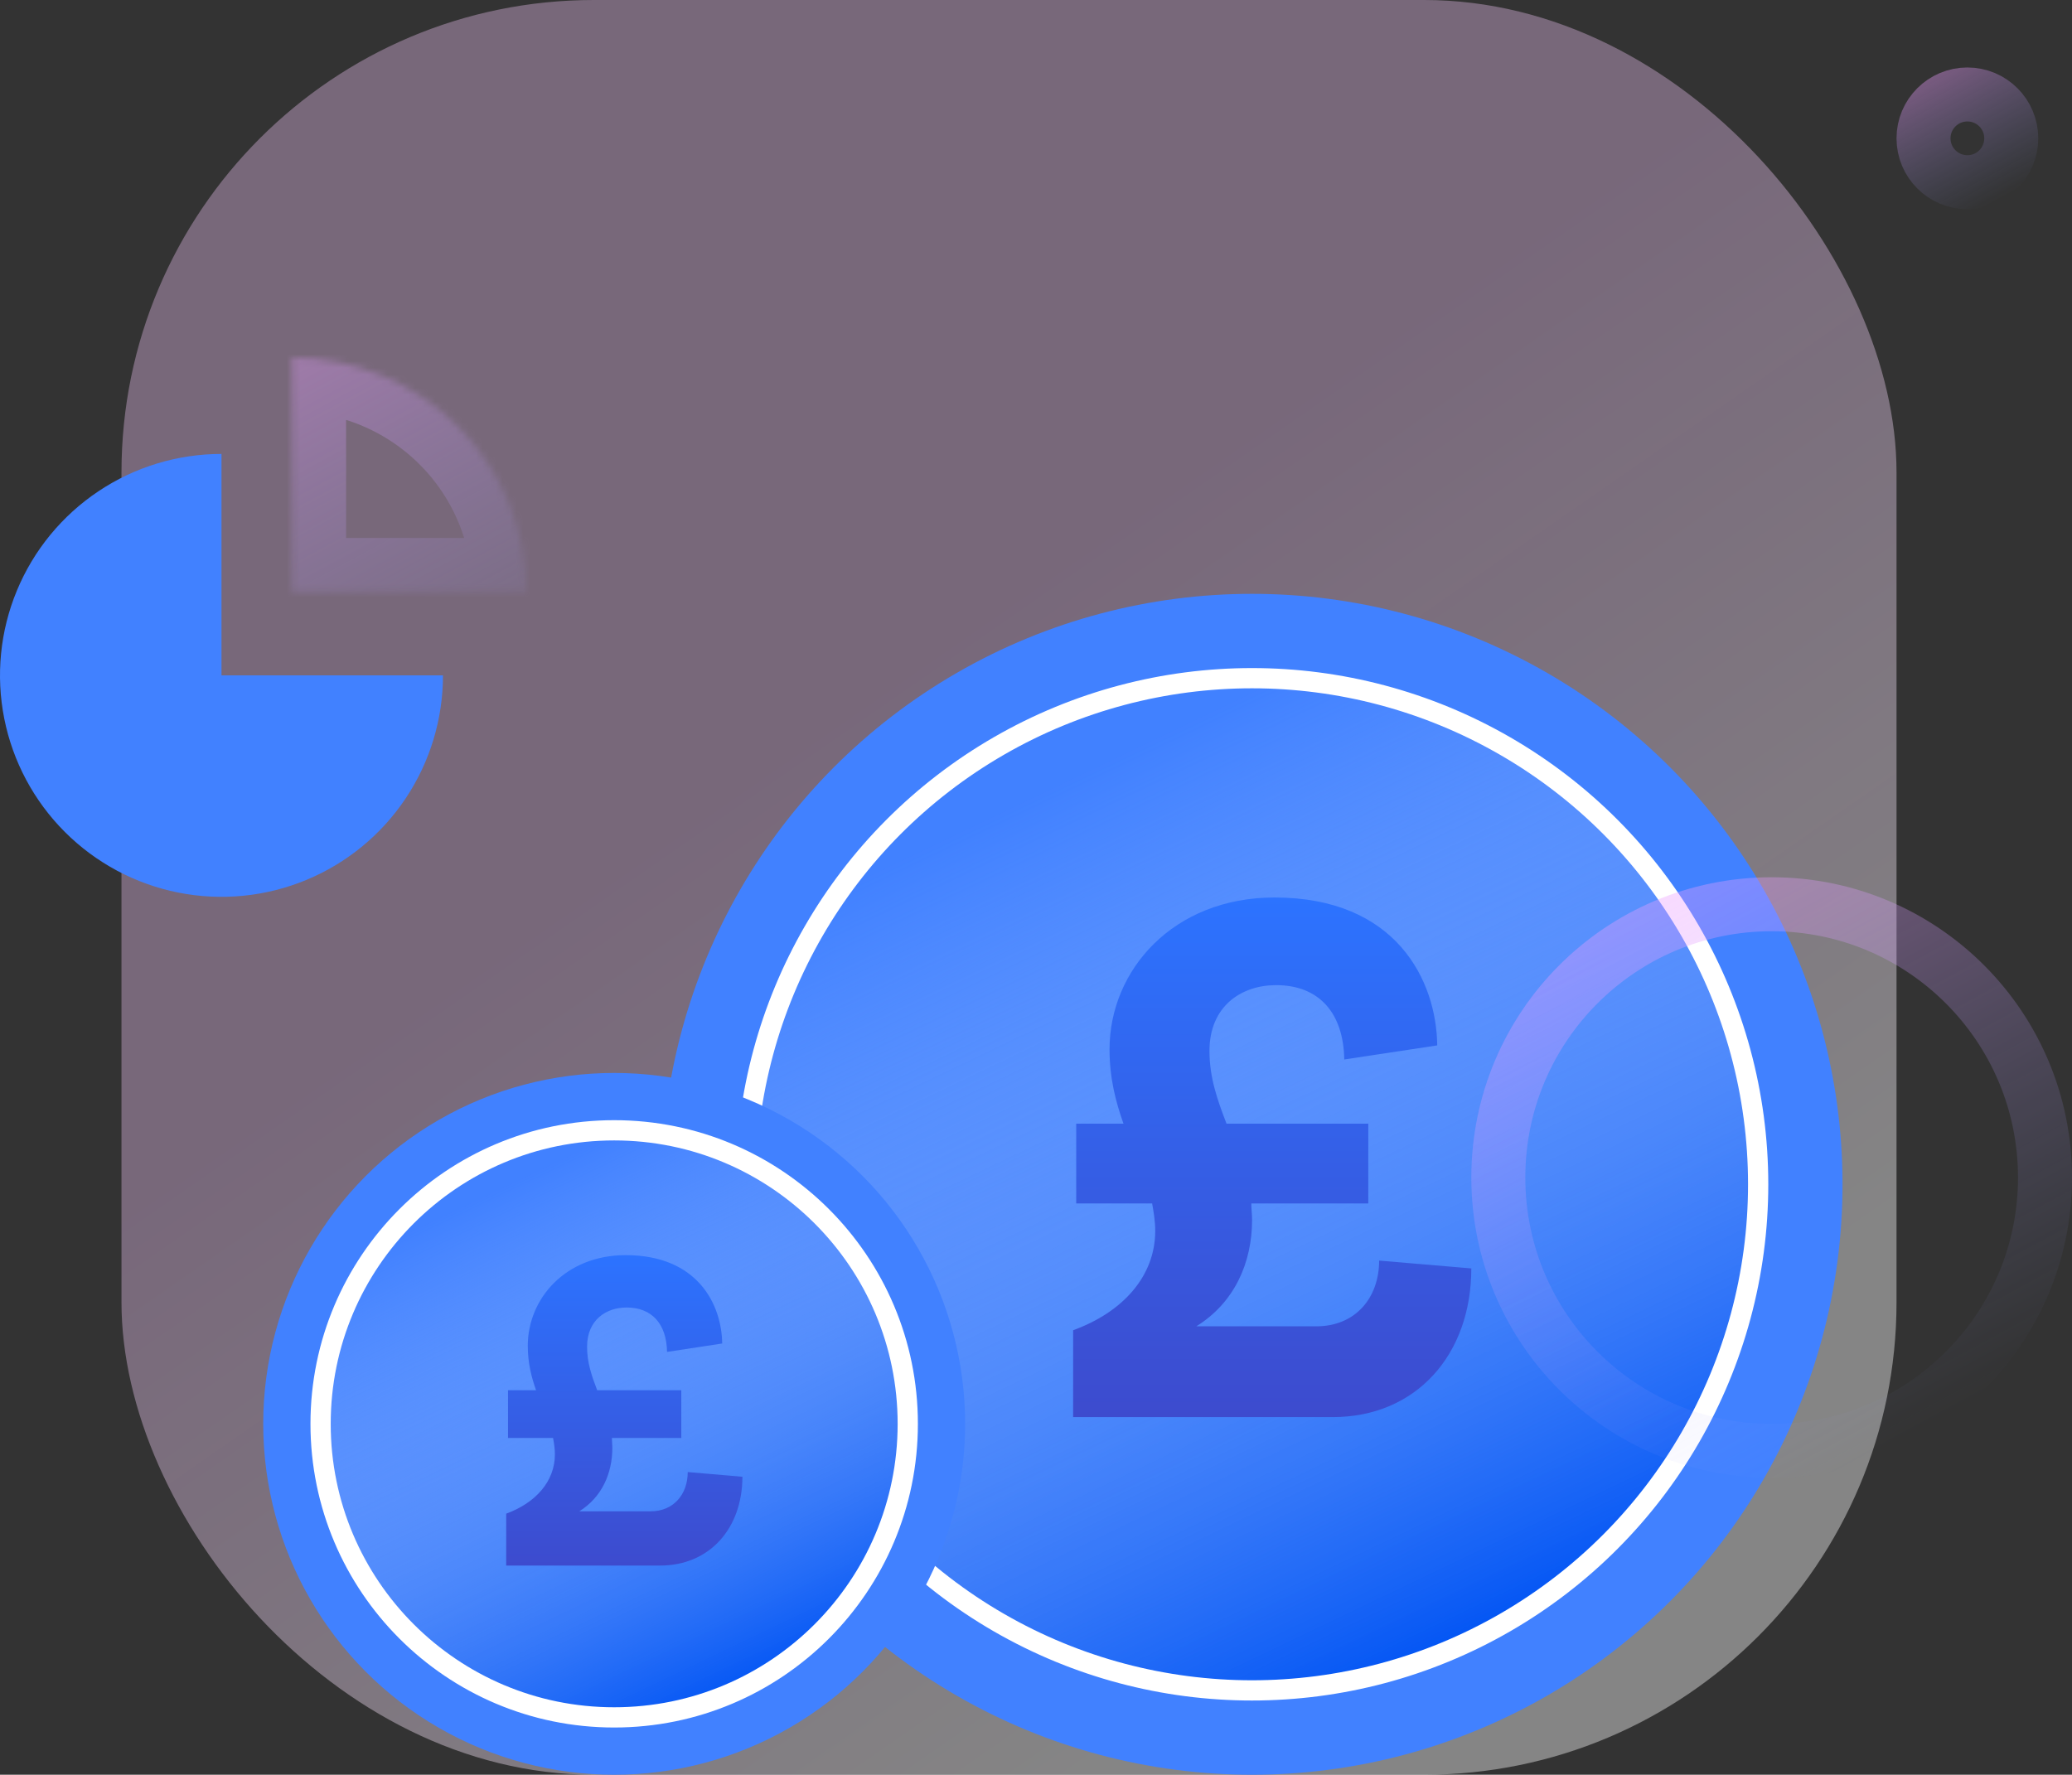 <svg width="307" height="263" viewBox="0 0 307 263" fill="none" xmlns="http://www.w3.org/2000/svg">
<rect x="0" y="0" width="307" height="263" fill="#333333" stroke="none"/>
<rect x="18" width="263" height="263" rx="70" fill="url(#paint0_linear_777_937)" fill-opacity="0.5"/>
<circle cx="185.5" cy="175.5" r="87.5" fill="#4181FF"/>
<circle cx="185.5" cy="175.5" r="75" fill="url(#paint1_linear_777_937)" stroke="white" stroke-width="3"/>
<path d="M159.459 166.514V178.342H170.708C170.938 179.617 171.167 181.009 171.167 182.401C171.167 189.127 166.346 194.461 159 197.128V210H197.453C209.85 210 218 200.723 218 187.967L204.34 186.807C204.34 192.373 200.782 196.548 195.043 196.548H177.251C182.875 193.069 185.516 187.155 185.516 180.777C185.516 179.965 185.401 179.154 185.401 178.342H202.733V166.514H181.728C180.35 162.919 179.202 159.672 179.202 155.729C179.202 149.119 183.909 145.988 189.074 145.988C195.387 145.988 199.06 150.047 199.175 157.005L212.949 154.917C212.835 145.292 206.866 133 188.844 133C173.807 133 164.395 143.785 164.395 155.497C164.395 159.788 165.313 163.267 166.461 166.514H159.459Z" fill="url(#paint2_linear_777_937)"/>
<circle cx="291.5" cy="20.5" r="6.5" stroke="url(#paint3_linear_777_937)" stroke-width="8"/>
<path d="M65.634 100.085C65.634 106.576 63.709 112.921 60.103 118.318C56.498 123.714 51.372 127.921 45.376 130.404C39.379 132.888 32.781 133.538 26.415 132.272C20.049 131.006 14.201 127.88 9.612 123.291C5.022 118.701 1.897 112.854 0.631 106.488C-0.636 100.122 0.014 93.523 2.498 87.527C4.982 81.53 9.188 76.405 14.585 72.799C19.982 69.193 26.326 67.268 32.817 67.268L32.817 100.085H65.634Z" fill="#4181FF"/>
<mask id="path-7-inside-1_777_937" fill="white">
<path d="M43.28 53C47.84 53 52.354 53.898 56.567 55.643C60.779 57.388 64.606 59.945 67.831 63.169C71.055 66.393 73.612 70.221 75.357 74.433C77.102 78.645 78 83.16 78 87.719L43.28 87.719L43.28 53Z"/>
</mask>
<path d="M43.28 53C47.84 53 52.354 53.898 56.567 55.643C60.779 57.388 64.606 59.945 67.831 63.169C71.055 66.393 73.612 70.221 75.357 74.433C77.102 78.645 78 83.16 78 87.719L43.28 87.719L43.28 53Z" stroke="url(#paint4_linear_777_937)" stroke-width="16" mask="url(#path-7-inside-1_777_937)"/>
<circle cx="262.5" cy="174.5" r="40.5" stroke="url(#paint5_linear_777_937)" stroke-width="8"/>
<circle cx="91" cy="211" r="52" fill="#4181FF"/>
<circle cx="91" cy="211" r="43.5" fill="url(#paint6_linear_777_937)" stroke="white" stroke-width="3"/>
<path d="M75.272 206.021V213.087H81.945C82.082 213.849 82.218 214.681 82.218 215.512C82.218 219.53 79.358 222.717 75 224.31V232H97.811C105.165 232 110 226.458 110 218.837L101.897 218.145C101.897 221.47 99.786 223.964 96.381 223.964H85.827C89.163 221.886 90.73 218.352 90.73 214.542C90.73 214.057 90.662 213.572 90.662 213.087H100.944V206.021H88.483C87.665 203.873 86.984 201.934 86.984 199.578C86.984 195.63 89.776 193.759 92.841 193.759C96.586 193.759 98.765 196.184 98.833 200.34L107.004 199.093C106.936 193.343 103.395 186 92.704 186C83.784 186 78.2 192.443 78.2 199.44C78.2 202.003 78.745 204.081 79.426 206.021H75.272Z" fill="url(#paint7_linear_777_937)"/>
<defs>
<linearGradient id="paint0_linear_777_937" x1="124.56" y1="103.816" x2="210.931" y2="228.245" gradientUnits="userSpaceOnUse">
<stop stop-color="#F8CAFF" stop-opacity="0.7"/>
<stop offset="1" stop-color="white" stop-opacity="0.8"/>
</linearGradient>
<linearGradient id="paint1_linear_777_937" x1="215.31" y1="244.817" x2="154.254" y2="117.317" gradientUnits="userSpaceOnUse">
<stop stop-color="#0154F4"/>
<stop offset="1" stop-color="#CBDDFF" stop-opacity="0"/>
</linearGradient>
<linearGradient id="paint2_linear_777_937" x1="188.5" y1="133" x2="188.5" y2="210" gradientUnits="userSpaceOnUse">
<stop stop-color="#2C73FF"/>
<stop offset="1" stop-color="#3D4BCE"/>
</linearGradient>
<linearGradient id="paint3_linear_777_937" x1="286.31" y1="10" x2="296.72" y2="29.26" gradientUnits="userSpaceOnUse">
<stop stop-color="#F19CFF" stop-opacity="0.4"/>
<stop offset="1" stop-color="#91A2FF" stop-opacity="0"/>
</linearGradient>
<linearGradient id="paint4_linear_777_937" x1="26.119" y1="53" x2="60.541" y2="116.686" gradientUnits="userSpaceOnUse">
<stop stop-color="#F19CFF" stop-opacity="0.4"/>
<stop offset="1" stop-color="#91A2FF" stop-opacity="0"/>
</linearGradient>
<linearGradient id="paint5_linear_777_937" x1="240.504" y1="130" x2="284.623" y2="211.626" gradientUnits="userSpaceOnUse">
<stop stop-color="#F19CFF" stop-opacity="0.4"/>
<stop offset="1" stop-color="#91A2FF" stop-opacity="0"/>
</linearGradient>
<linearGradient id="paint6_linear_777_937" x1="108.535" y1="251.775" x2="72.62" y2="176.775" gradientUnits="userSpaceOnUse">
<stop stop-color="#0154F4"/>
<stop offset="1" stop-color="#CBDDFF" stop-opacity="0"/>
</linearGradient>
<linearGradient id="paint7_linear_777_937" x1="92.5" y1="186" x2="92.5" y2="232" gradientUnits="userSpaceOnUse">
<stop stop-color="#2C73FF"/>
<stop offset="1" stop-color="#3D4BCE"/>
</linearGradient>
</defs>
</svg>

